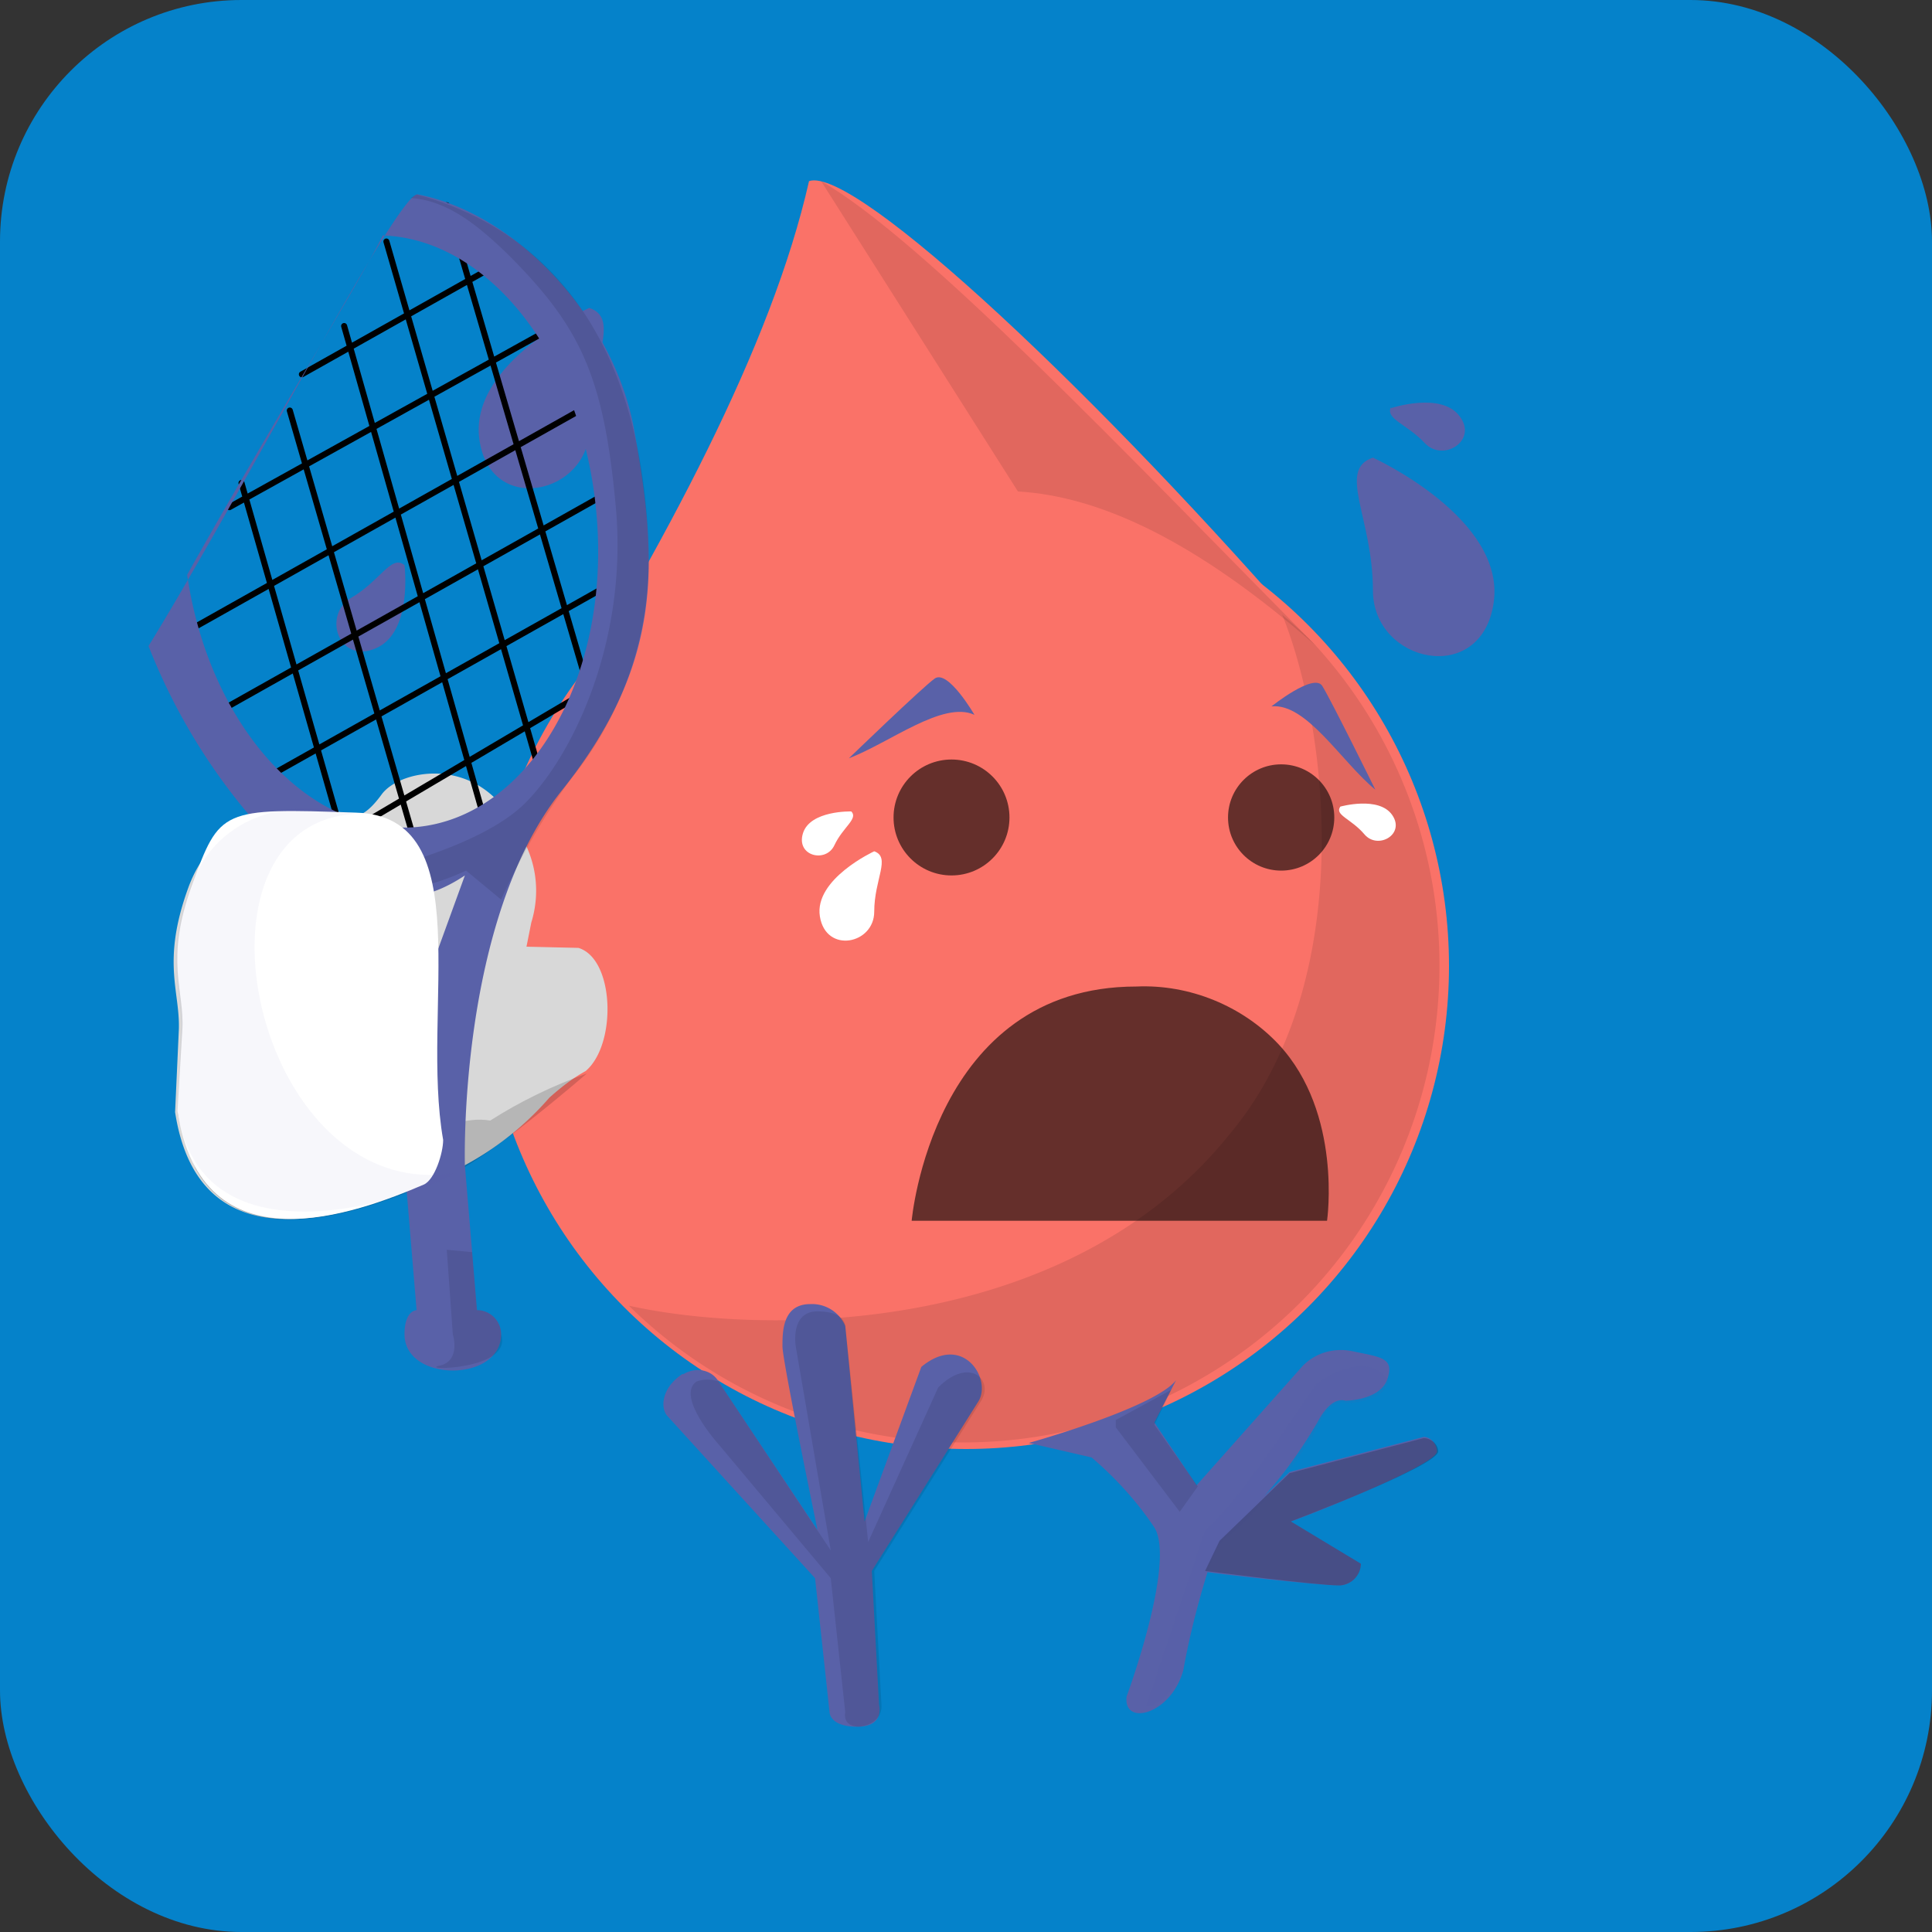 <svg viewBox="0 0 160 160" width="160" height="160" xmlns="http://www.w3.org/2000/svg">
    <rect x="0" y="0" width="160" height="160" fill="#333333" stroke="none"/>
    <defs><clipPath id="rectangle-clip-80">
    <rect x="0" y="0" width="160" height="160" rx="20" ry="20"/>
    </clipPath></defs>
    <g clip-path="url(#rectangle-clip-80)">
    <g color="#FA7268" fill="#5961A8">
<rect fill="#0582CA" x="0" y="0" width="160" height="160"/>
<circle cx="80" cy="80" r="40" fill="#FA7268"/>
<g opacity=".1" fill="#010101"><path d="M119.21,80a39.46,39.46,0,0,1-67.13,28.13c10.36,2.33,36,3,49.82-14.28,10.39-12.47,8.31-33.23,4.16-43.26A39.35,39.35,0,0,1,119.21,80Z"/></g>
<path d="M44.6 62C55.1 45 63.9 28.7 67 15c3.8-1.3 24.3 18 42 38.5 0 0-29.1-31.9-64.4 8.5z" fill="currentColor"/><path d="M68 15c8.4 4.8 25.2 22.5 41 38.5-9.9-8.7-17.9-12.4-24.7-12.8L68 15z" fill="#010101" opacity=".1"/><path d="M113.7 37.9s11 5 10 12-10 5-10-1-3-10 0-11zM115.2 33.8s4.2-1.4 5.7.7c1.5 2-1.4 3.8-2.9 2.2-1.5-1.6-3.3-2-2.8-3zM48.8 25.5s-10 4.5-9.1 10.9 9.1 4.5 9.1-.9 2.7-9.1 0-10zM33.5 46.8s.7 5.6-2.4 6.9-4.4-2.8-2-4.2 3.3-3.6 4.4-2.7z"/>
<path d="M42.8 68.7c1.6 2.3 2 5.1 1.2 7.7l-.4 2 4.3.1c3 .9 3.2 8 .6 10.2-1.1.6-2.1 1.4-3 2.2a25 25 0 01-8.4 6.3l-3.3 1.4c-6 2.4-17.4 5.9-19.3-6.5l.3-6.6c.2-3.3-1.5-5.7.8-12s8.8-7.3 13.6-6c0 0 .8.5 2.4-1.7s8.3-3.3 11.2 2.9z" fill="#d8d8d8"/><path d="M48.6 88.9s-8.3 7.2-11.4 8.4c-2.7 1-16.2 8.1-21-.5-.6-1.5-1.2-3.1-1.5-4.7.9 2.2 5.7 4.2 10.6 4.3 6.6.3 11.2-4.3 15.3-3.6 2.5-1.6 5.2-2.9 8-3.9z" fill="#010101" opacity=".16"/><g fill="none" stroke="#000" stroke-width=".5" stroke-linecap="round" stroke-linejoin="round"><path d="M41 22l-16 9M49 57L27 70M46 27L19 42M48 34L16 52M41 71L28.5 27M45 65L32 20M35 72L24 34M49 58L37 17M28 68l-8-28M50 41L18 59M53 47L21 65"/></g><path d="M52.5 35.5c-1.7-9.2-9.7-17.8-17.9-19.4C33 15.8 20 41 12.3 53.5a50 50 0 009.2 15c9 14 11 15 12 28l1 12s-1 0-1 2 2 3 4 3 4-1 4-3a2 2 0 00-2-2l-1-12s-.6-20.2 8-31c8.5-10.6 8-19 6-30zm-18 48l-5-11s3 4 9 0l-4 11zm-.1-15c-8.9.7-17.1-8.5-18.9-20.9C22 36 30 23 31.7 19.5c8.9.3 16.6 10.3 17.7 23.1 1.2 13.5-5.6 25.1-15 25.9z"/><g fill="#010101" opacity=".1"><path d="M34 16.4c3.2.2 5.8 2.5 8 4.6 6 6 8 10 9 21s-3.5 20.5-7.5 24.5-14 6-14 6a8 8 0 005 1c1.4-.3 2.8-.8 4.1-1.4l2.9 2.4c1.6-3.5 3.5-6.9 5.8-10a29 29 0 006.4-19.4c-.3-9-3-24.6-19.2-29zM37 103.5l.5 7s.7 2.2-1.1 2.6 6.1.4 5.1-2.6a2 2 0 00-2-2l-.4-4.8-2.1-.2z"/></g><path d="M35.1 98.1c-5.6 2.4-18.4 7.2-20.4-6.1l.4-6.7c.2-3.3-1.5-5.7.8-12s2.4-6.4 13.6-6c10.3.3 5.3 16.3 7.2 27.1 0 1.1-.7 3.3-1.6 3.7z" fill="#fff"/><path d="M37.2 97.2c3.2-.7-20.2 10.3-22.5-5.2l.3-6.6c.2-3.3-1.5-5.7.8-12s8.8-7.3 13.6-6c-14.8.9-8.4 31.9 7.8 29.8z" opacity=".05"/>
<g fill="#fff"><path d="M72.4 70.5s-5 2.3-4.5 5.4 4.5 2.3 4.5-.4 1.4-4.5 0-5zM111 66.8s3.2-.9 4.3.7-1.2 2.9-2.3 1.6-2.5-1.6-2-2.3zM70.5 67.2s-3.4-.1-4 1.8 1.9 2.5 2.6 1 2-2.2 1.4-2.8z"/></g><g fill="#010101" opacity=".6"><path d="M109.9 101.1H75.5s1.7-19.4 18.6-19.4c4.4-.2 8.8 1.6 11.8 4.8 5.3 5.7 4 14.6 4 14.6z"/><circle cx="78.8" cy="67.7" r="4.8"/><circle cx="106.1" cy="67.7" r="4.4"/></g><path d="M105.3 58.5c2.9-.3 5.8 4.6 8.6 6.9 0 0-3.7-7.5-4.4-8.6s-4.2 1.7-4.2 1.7zM80.7 59.2c-2.6-1.2-7 2.3-10.4 3.6 0 0 6-5.8 7.1-6.6s3.3 3 3.3 3z"/>
<path d="M59.5 114.4c-.6-1-1.9-1.2-2.9-.6h-.1c-1.8 1.2-1.8 2.9-1.2 3.5l12.2 13.4 1.2 11.1s0 1.2 2.3 1.2 1.8-1.8 1.8-1.8l-.6-11.1 8.8-14c1.2-1.8-1.2-5.8-4.7-2.9L71.6 126 70 109.8a3 3 0 00-2.9-1.8c-2.3 0-2.3 2.3-2.3 3.5s2.9 15.2 2.9 15.2l-8.2-12.3zM119 120.2c0-.6-.5-1.2-1.1-1.2l-11.1 2.9-2.1 2c1.7-1.9 3.1-3.9 4.4-6.1 1.2-2.3 2.3-1.8 2.3-1.8s2.9 0 3.5-1.8-.6-1.8-2.9-2.3c-1.5-.3-3 .1-4.1 1.2l-8.8 9.9-3.5-5.2 1.8-3.5c-1.8 2.3-12.2 5.2-12.2 5.2l5.2 1.2c2 1.7 3.8 3.7 5.2 5.8 1.8 2.9-2.3 14-2.3 14-.3 2.5 3.7 1.5 4.7-2.2.5-2.8 1.2-5.5 2-8.1 1.4.2 9.3 1.1 10.9 1.1.9 0 1.7-.7 1.8-1.7v-.1l-5.8-3.5c-.1.1 12.1-4.6 12.1-5.8z"/><g fill="#010101" opacity=".1"><path d="M59.5 114.4c-.6-.2-1.2-.2-1.8 0-1.8 1.2 1.8 5.2 1.8 5.2l9.3 11.1 1.2 11.1s-.3 1.2 1.2 1.2c2-.3 1.8-1.8 1.8-1.8l-.6-11.1 8.8-14c1.2-1.8-.9-3.8-3.5-1.2l-5.8 12.8-1.9-17.9s0-1.2-2.3-1.2-1.8 2.9-1.8 2.9l2.9 16.9-9.3-14zM92.4 118.2l5.3 7 1.5-2.1-3.6-5.1 1.4-2.9-4.6 2.5z"/></g><path d="M99.8 126.7c2.3-1.8 6.6-8.3 9.2-12.1 2.2-1.6 4.9-2.2 6-.2-.5 1.8-3.5 1.8-3.5 1.8s-1.2-.6-2.3 1.8-5.8 8.2-7.6 9.3-3.6 11-3.6 11c-1 1.9-2 3-3.1 3l4.9-14.6z" opacity=".1"/><path d="M106.8 122l11.1-2.9c.6 0 1.2.5 1.2 1.1 0 1.2-12.2 5.8-12.2 5.8l5.8 3.5c0 .9-.7 1.7-1.7 1.8h-.1c-1.8 0-11.1-1.2-11.1-1.2l1.2-2.5 5.8-5.6z" fill="#010101" opacity=".2"/>
</g>
    </g></svg>